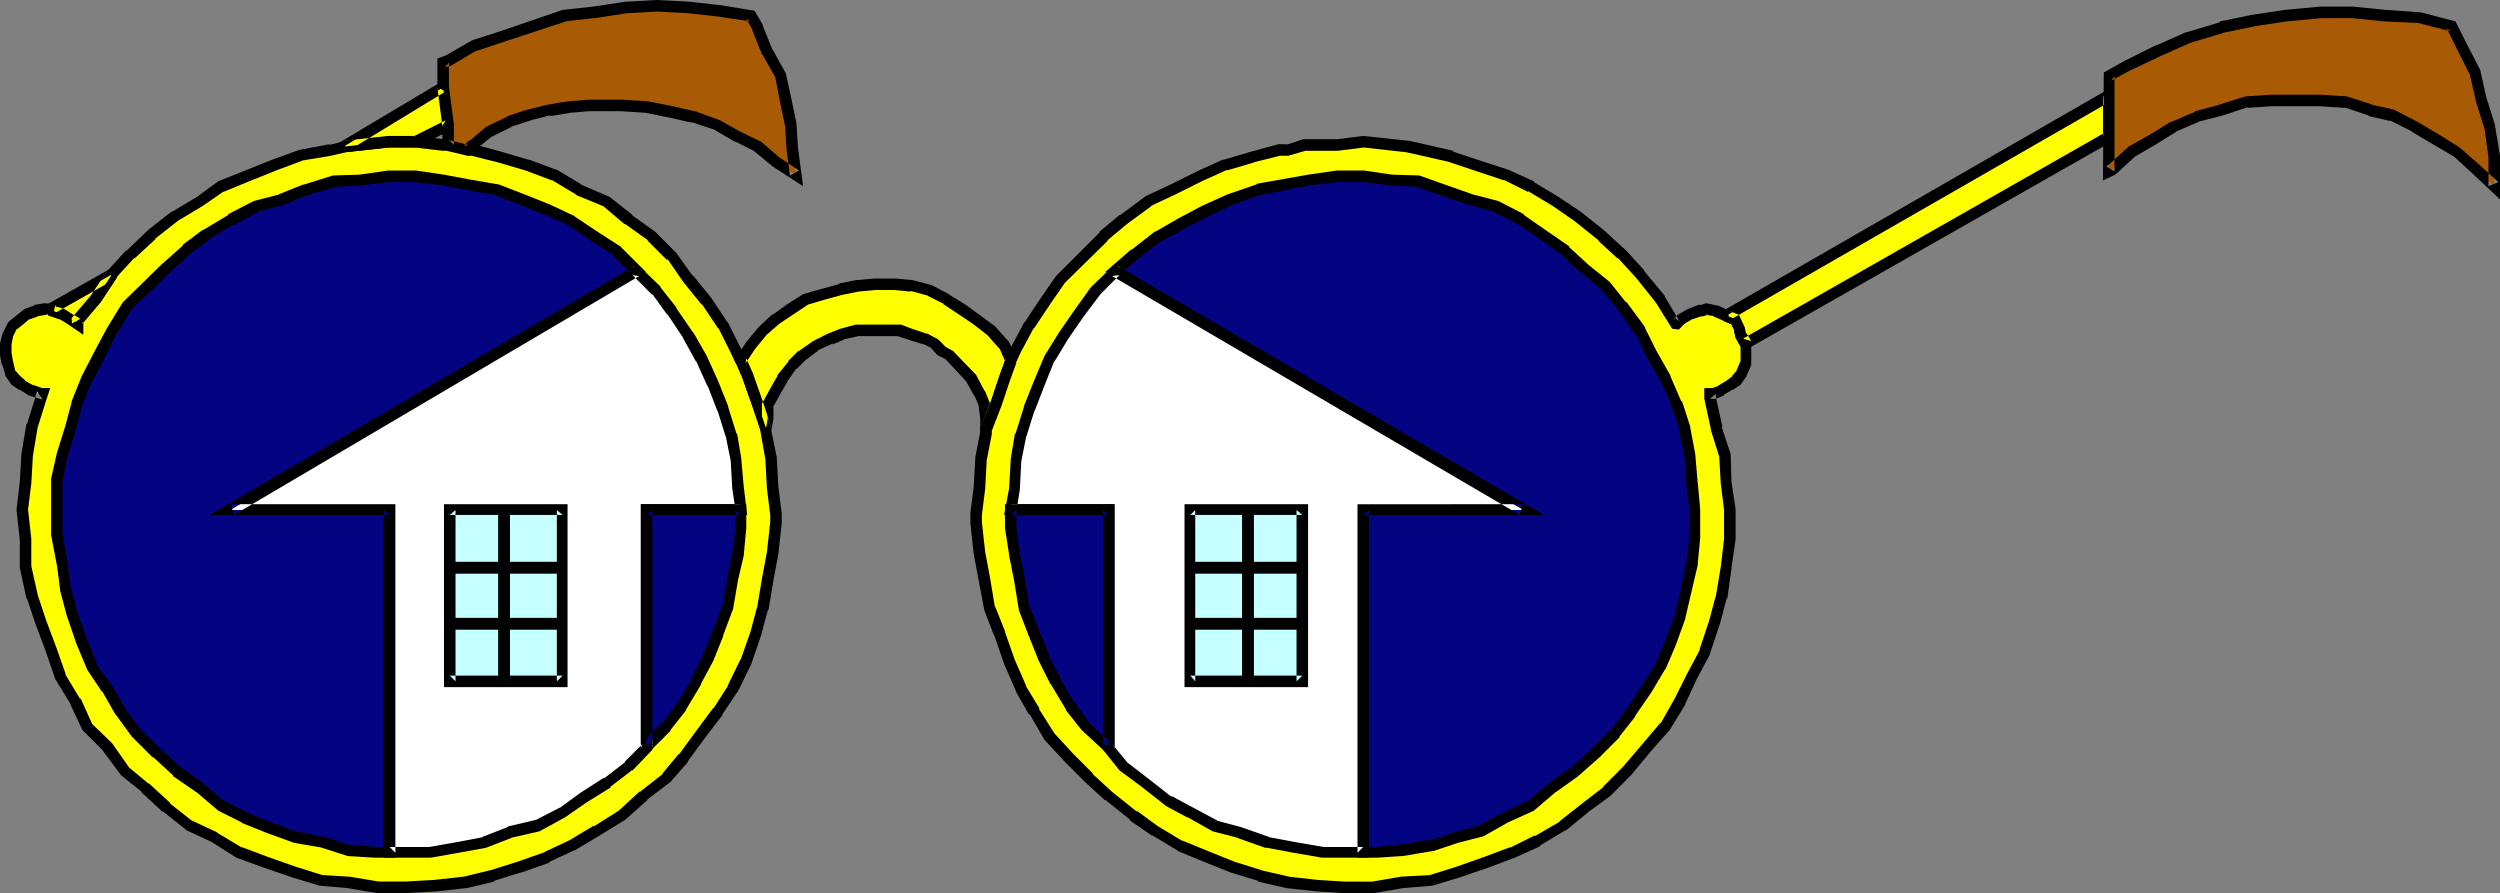 <?xml version="1.0" encoding="UTF-8" standalone="no"?>
<svg
   version="1.0"
   width="129.766mm"
   height="46.358mm"
   id="svg44"
   sodipodi:docname="Visions of New House.wmf"
   xmlns:inkscape="http://www.inkscape.org/namespaces/inkscape"
   xmlns:sodipodi="http://sodipodi.sourceforge.net/DTD/sodipodi-0.dtd"
   xmlns="http://www.w3.org/2000/svg"
   xmlns:svg="http://www.w3.org/2000/svg">
  <rect width="100%" height="100%" fill="#808080" stroke="none"/>
  <sodipodi:namedview
     id="namedview44"
     pagecolor="#ffffff"
     bordercolor="#000000"
     borderopacity="0.25"
     inkscape:showpageshadow="2"
     inkscape:pageopacity="0.0"
     inkscape:pagecheckerboard="0"
     inkscape:deskcolor="#d1d1d1"
     inkscape:document-units="mm" />
  <defs
     id="defs1">
    <pattern
       id="WMFhbasepattern"
       patternUnits="userSpaceOnUse"
       width="6"
       height="6"
       x="0"
       y="0" />
  </defs>
  <path
     style="fill:#ffff00;fill-opacity:1;fill-rule:evenodd;stroke:none"
     d="m 64.802,29.417 -5.818,0.97 -5.171,1.94 -4.848,1.94 -5.494,2.263 -4.363,2.909 -4.848,3.071 -4.525,3.556 -4.202,3.879 -3.555,3.879 -3.232,4.849 -3.555,4.202 V 63.522 L 13.736,62.552 12.12,61.583 10.181,60.936 9.858,60.613 H 8.888 L 6.949,60.936 5.333,61.583 4.04,62.552 2.424,63.845 1.454,65.785 1.131,67.401 v 2.101 l 0.323,1.778 0.646,2.101 0.97,1.293 1.293,0.97 1.616,0.97 L 7.918,77.261 h 0.323 l -0.323,0.97 -1.616,5.172 -0.97,5.819 -0.323,5.496 -0.646,5.334 0.646,5.819 v 5.496 l 1.293,5.819 1.616,4.849 1.939,5.172 2.101,5.496 2.747,4.849 2.424,5.011 3.878,3.879 3.555,4.849 3.878,3.233 4.202,3.879 4.525,3.556 4.848,2.263 4.848,3.071 5.333,1.778 5.494,2.101 5.171,1.616 5.494,0.323 5.818,0.97 h 5.333 l 5.818,-0.323 5.818,-0.647 5.494,-1.293 5.171,-1.616 5.494,-2.101 4.848,-2.263 5.01,-2.909 4.848,-2.909 4.202,-3.879 4.525,-3.556 3.232,-3.879 3.555,-4.849 3.394,-4.202 2.909,-4.526 2.586,-5.334 1.939,-5.496 1.293,-4.849 0.97,-5.819 0.97,-5.172 0.646,-5.819 v -1.778 l -0.646,-5.172 -0.323,-5.819 -0.97,-5.496 v -0.323 l -1.616,-4.849 -2.101,-5.657 -1.293,-2.748 -0.97,-2.101 -2.424,-4.849 -3.232,-4.849 -3.717,-4.202 -3.232,-4.526 -3.878,-3.879 -4.525,-3.394 -4.202,-3.556 -5.494,-2.263 -5.01,-2.909 -5.171,-1.94 -5.494,-1.616 -5.171,-1.293 h -0.97 l -3.878,-0.97 h -0.97 l -5.494,-0.647 h -5.333 l -5.818,0.647 -2.909,0.323 z"
     id="path1" />
  <path
     style="fill:#000000;fill-opacity:1;fill-rule:evenodd;stroke:none"
     d="m 64.478,28.448 0.162,-0.162 -5.979,1.131 -5.333,1.94 v 0 l -4.848,1.94 -5.656,2.263 -4.202,3.071 v 0 l -4.848,2.909 h -0.162 l -4.525,3.556 -0.162,0.162 -4.04,3.879 h -0.162 l -3.555,3.879 -0.162,0.162 -3.232,4.849 v 0 l -3.717,4.364 v 1.131 l 1.778,-0.97 -1.454,-0.808 v 0 l -1.778,-1.131 -2.101,-0.647 0.646,0.323 -0.808,-0.647 L 8.726,59.481 6.787,59.805 6.626,59.966 4.848,60.613 3.394,61.744 1.616,63.199 0.485,65.462 0,67.401 v 2.263 l 0.323,1.778 0.162,0.162 0.646,2.263 1.131,1.616 1.454,0.97 h 0.162 l 1.778,1.131 2.101,0.647 H 8.242 L 7.272,76.776 6.949,77.746 v 0.162 L 5.333,83.08 5.171,83.241 4.202,89.06 v 0 l -0.323,5.657 v -0.162 l -0.646,5.496 0.646,5.819 v 0 5.496 l 1.293,5.98 0.162,0.162 1.616,4.849 1.939,5.172 1.939,5.657 3.07,5.011 -0.162,-0.162 2.424,5.172 4.04,4.041 -0.162,-0.162 3.717,5.011 4.04,3.233 h -0.162 l 4.202,3.879 h 0.162 l 4.686,3.718 4.848,2.263 v 0 l 4.848,3.071 5.333,1.94 5.656,1.94 v 0 l 5.333,1.616 5.656,0.485 h -0.162 l 5.818,0.97 h 5.494 l 5.818,-0.323 h 0.162 l 5.818,-0.647 h 0.162 l 5.494,-1.293 v -0.162 l 5.171,-1.616 h 0.162 l 5.494,-1.94 v -0.162 l 4.848,-2.263 h 0.162 l 4.848,-2.909 v 0 l 5.01,-3.071 4.363,-3.879 h -0.162 l 4.686,-3.556 3.394,-3.879 v -0.162 l 3.555,-4.849 v 0 l 3.232,-4.202 v -0.162 l 2.909,-4.364 0.162,-0.162 2.586,-5.334 v 0 l 1.939,-5.657 v 0 l 1.293,-4.849 0.162,-0.162 0.97,-5.819 0.97,-5.172 v 0 l 0.646,-5.98 v -1.94 l -0.646,-5.172 v 0.162 l -0.323,-5.819 V 89.707 l -1.131,-5.496 v 0.162 -0.485 l -1.616,-5.172 -1.939,-5.496 v 0 l -1.293,-2.909 v -0.162 l -1.131,-1.94 -2.424,-4.849 -0.162,-0.162 -3.232,-4.849 v 0 l -3.555,-4.364 v 0.162 l -3.232,-4.526 -0.162,-0.162 -3.878,-3.879 -0.162,-0.162 -4.525,-3.233 h 0.162 l -4.525,-3.556 -5.656,-2.425 h 0.162 l -4.848,-2.909 h -0.162 l -5.171,-1.94 h -0.162 l -5.494,-1.616 v 0 l -5.333,-1.455 h -1.131 l 0.162,0.162 -3.878,-1.131 h -1.131 0.162 l -5.494,-0.647 h -5.494 l -5.979,0.647 -2.747,0.323 -0.162,0.162 -2.747,0.647 0.485,2.101 2.747,-0.647 h -0.162 l 2.909,-0.323 5.818,-0.647 h -0.162 5.333 -0.162 l 5.494,0.647 h 0.162 0.97 -0.323 l 4.04,0.97 h 1.131 -0.323 l 5.171,1.293 v 0 l 5.494,1.616 v 0 l 5.171,1.94 -0.162,-0.162 4.848,2.909 0.162,0.162 5.494,2.263 -0.323,-0.162 4.202,3.556 h 0.162 l 4.525,3.233 h -0.162 l 3.878,3.879 v -0.323 l 3.232,4.687 v 0 l 3.555,4.364 v -0.162 l 3.232,4.849 v -0.162 l 2.424,4.849 0.97,2.101 v -0.162 l 1.293,2.909 v 0 l 1.939,5.496 1.616,4.849 v -0.323 0.485 l 0.97,5.496 v -0.162 l 0.323,5.98 v 0 l 0.646,5.172 v -0.162 1.778 -0.162 l -0.646,5.819 v 0 l -0.97,5.172 -0.97,5.819 v -0.162 l -1.293,4.849 v 0 l -1.939,5.496 v -0.162 l -2.586,5.334 0.162,-0.162 -2.909,4.526 v -0.162 l -3.232,4.364 v 0 l -3.555,4.849 v -0.162 l -3.232,3.879 h 0.162 l -4.525,3.556 h -0.162 l -4.202,3.879 0.162,-0.162 -4.848,3.071 v -0.162 l -4.848,2.909 v 0 l -4.848,2.263 h 0.162 l -5.494,1.94 v 0 l -5.171,1.616 v 0 l -5.333,1.293 v 0 l -5.818,0.647 v 0 l -5.818,0.323 h 0.162 -5.333 0.162 l -5.818,-0.97 h -0.162 l -5.494,-0.323 h 0.323 l -5.171,-1.616 v 0 l -5.494,-1.94 -5.171,-1.94 0.162,0.162 -4.848,-2.909 -0.162,-0.162 -4.848,-2.263 0.162,0.162 -4.525,-3.556 h 0.162 l -4.202,-3.879 h -0.162 l -3.878,-3.233 0.162,0.162 -3.394,-4.849 -0.162,-0.162 -4.04,-3.879 0.323,0.323 -2.262,-5.011 h -0.162 l -2.909,-4.849 0.162,0.162 -1.939,-5.496 -1.939,-5.172 -1.616,-4.849 v 0 L 6.141,111.042 v 0.323 -5.496 -0.162 L 5.494,99.89 v 0.162 L 6.141,94.879 v 0 l 0.323,-5.657 v 0.162 l 0.97,-5.819 v 0.162 l 1.616,-5.172 v 0 l 0.808,-2.425 H 7.918 8.242 l -1.778,-0.647 0.162,0.162 -1.778,-0.97 h 0.162 l -1.131,-0.97 0.162,0.162 -1.131,-1.293 0.162,0.485 -0.485,-2.101 v 0.162 L 2.262,69.179 v 0.323 -2.101 0.162 L 2.586,65.947 2.424,66.27 3.394,64.33 3.07,64.815 4.686,63.522 5.979,62.391 5.656,62.714 7.434,62.067 H 7.272 l 1.778,-0.323 H 8.888 9.858 l -0.808,-0.323 0.485,0.485 2.424,0.808 -0.323,-0.162 1.616,0.97 v 0 l 3.07,2.101 v -2.748 l -0.323,0.808 3.555,-4.202 0.162,-0.162 3.232,-4.849 h -0.162 l 3.555,-3.879 v 0.162 l 4.202,-3.879 h -0.162 l 4.525,-3.556 v 0 l 4.848,-2.909 v 0 l 4.202,-2.909 -0.162,0.162 5.494,-2.263 4.848,-1.94 v 0 l 5.171,-1.94 h -0.162 l 5.818,-0.97 v 0 z"
     id="path2" />
  <path
     style="fill:#040483;fill-opacity:1;fill-rule:evenodd;stroke:none"
     d="M 76.437,100.051 H 45.248 l 79.669,-46.874 -3.878,-3.879 -4.525,-2.909 -4.363,-3.071 -4.848,-2.263 -4.848,-1.94 -4.848,-1.94 -5.494,-0.808 -5.171,-1.131 -5.494,-0.647 h -5.333 l -5.494,0.647 -5.171,0.323 -5.494,1.616 -4.848,1.94 -4.848,1.293 -5.01,2.586 -4.848,3.071 -3.878,2.909 -4.202,3.879 -7.434,7.112 -2.909,4.849 -2.262,4.687 -2.586,4.849 -1.939,4.849 -1.454,4.849 -1.616,5.172 -0.97,4.849 v 10.668 l 0.97,5.819 0.808,5.011 1.293,4.849 1.778,5.496 2.101,4.849 2.909,4.364 2.586,4.526 3.232,4.202 3.878,3.879 3.878,3.556 4.525,3.233 4.363,3.556 4.363,2.263 5.01,1.94 5.171,1.94 5.494,0.97 4.848,1.616 5.171,0.485 h 2.909 z"
     id="path3" />
  <path
     style="fill:#000000;fill-opacity:1;fill-rule:evenodd;stroke:none"
     d="M 77.568,98.92 H 45.248 l 0.646,2.101 80.8,-47.682 -5.01,-5.011 -4.525,-2.909 -4.363,-2.909 -0.162,-0.162 -4.848,-2.263 v 0 l -4.848,-1.94 -5.01,-1.94 -5.656,-0.97 -5.171,-0.97 v 0 l -5.494,-0.808 h -5.494 l -5.656,0.808 h 0.162 l -5.333,0.162 -5.656,1.778 h -0.162 l -4.848,1.94 h 0.162 l -5.01,1.293 -5.01,2.586 v 0.162 l -4.848,2.909 h -0.162 l -3.878,2.909 V 48.167 l -4.363,3.879 -7.434,7.274 -3.07,5.011 v 0 l -2.424,4.526 -2.586,5.011 v 0 l -1.939,4.849 v 0.162 l -1.293,4.849 -1.616,5.172 v 0 l -1.131,5.011 V 104.9 l 1.131,5.98 v -0.162 l 0.646,5.011 v 0.162 l 1.293,4.849 v 0 l 1.939,5.657 v 0 l 2.101,5.011 2.909,4.364 v -0.162 l 2.586,4.526 0.162,0.162 3.07,4.202 0.162,0.162 3.878,3.879 h 0.162 l 3.878,3.556 v 0.162 l 4.686,3.233 -0.162,-0.162 4.363,3.718 4.525,2.263 0.162,0.162 4.848,1.94 v 0 l 5.333,1.94 5.656,0.97 h -0.162 l 5.01,1.616 5.333,0.323 h 4.04 V 98.92 l -2.262,1.131 v 67.24 l 1.131,-1.131 h -2.909 0.162 l -5.333,-0.485 0.323,0.162 -4.686,-1.616 h -0.323 l -5.494,-1.131 0.162,0.162 -5.171,-1.94 v 0 l -4.848,-1.94 h 0.162 l -4.525,-2.263 0.162,0.162 -4.202,-3.556 -0.162,-0.162 -4.525,-3.233 0.162,0.162 -3.878,-3.556 v 0 l -3.878,-3.879 v 0.162 l -3.232,-4.364 0.162,0.162 -2.586,-4.526 v 0 l -3.07,-4.202 0.162,0.162 -1.939,-4.849 v 0 l -1.939,-5.496 v 0 l -1.293,-4.849 v 0.162 l -0.646,-4.849 v -0.162 l -0.97,-5.819 v 0.162 -10.668 0.162 l 0.97,-4.849 v 0.162 l 1.616,-5.172 1.293,-4.849 v 0 l 1.939,-4.849 v 0.162 l 2.586,-4.849 2.262,-4.687 v 0.162 l 2.909,-4.849 -0.162,0.162 7.434,-7.112 4.202,-3.879 v 0 l 3.878,-2.909 h -0.162 l 4.848,-2.909 v 0.162 l 4.848,-2.586 h -0.323 l 5.01,-1.293 v 0 l 4.848,-1.94 v 0 l 5.494,-1.616 h -0.323 l 5.333,-0.323 v 0 l 5.494,-0.647 h -0.162 5.333 -0.162 l 5.494,0.647 v 0 l 5.171,0.97 5.494,0.97 h -0.323 l 5.01,1.94 4.848,1.94 -0.162,-0.162 4.848,2.263 v 0 l 4.202,2.909 4.525,2.909 h -0.162 l 3.878,3.879 0.323,-1.778 -83.224,48.813 h 35.229 l -1.131,-0.97 z"
     id="path4" />
  <path
     style="fill:#ffffff;fill-opacity:1;fill-rule:evenodd;stroke:none"
     d="m 145.278,100.051 h -18.422 v 46.712 l -3.555,3.556 -4.202,3.233 -4.525,2.909 -4.202,2.909 -5.01,2.586 -5.494,1.293 -4.848,1.94 -5.171,1.131 -5.494,0.97 h -7.918 v -67.24 H 45.248 l 79.669,-46.874 3.878,3.879 2.909,3.879 3.232,4.849 2.586,4.526 2.424,5.011 1.939,4.849 1.616,5.172 0.808,4.849 0.485,5.496 z"
     id="path5" />
  <path
     style="fill:#000000;fill-opacity:1;fill-rule:evenodd;stroke:none"
     d="m 144.309,100.213 0.97,-1.293 h -19.554 v 47.844 l 0.323,-0.808 -3.555,3.556 h 0.162 l -4.202,3.233 v -0.162 l -4.525,2.909 -4.202,3.071 0.162,-0.162 -5.01,2.586 0.323,-0.162 -5.494,1.293 -0.162,0.162 -5.01,1.94 h 0.323 l -5.171,0.97 -5.494,0.97 h 0.162 -7.918 l 1.131,1.131 V 98.92 H 45.248 l 0.646,2.101 79.507,-46.874 -1.293,-0.162 3.878,3.879 v -0.162 l 2.909,4.041 v -0.162 l 3.232,4.849 -0.162,-0.162 2.586,4.687 v -0.162 l 2.262,5.011 v -0.162 l 1.939,5.011 v -0.162 l 1.616,5.172 v -0.162 l 0.97,4.849 v -0.162 l 0.323,5.657 v 0 l 0.646,4.364 2.262,0.808 -0.646,-5.496 v 0.162 l -0.485,-5.496 v -0.162 l -0.808,-4.849 -0.162,-0.162 -1.616,-5.172 v -0.162 l -1.939,-4.849 v 0 l -2.262,-5.011 v 0 l -2.586,-4.526 -0.162,-0.162 -3.232,-4.687 v -0.162 l -3.07,-3.879 v -0.162 l -4.525,-4.364 -83.87,49.137 h 35.229 l -1.131,-0.97 v 68.21 h 9.211 l 5.494,-0.97 5.333,-0.97 5.01,-1.94 h -0.162 l 5.656,-1.293 5.01,-2.748 v 0 l 4.202,-2.909 4.686,-2.909 v -0.162 l 4.202,-3.233 h 0.162 l 3.878,-4.041 v -47.035 l -1.131,0.97 h 19.715 z"
     id="path6" />
  <path
     style="fill:#040483;fill-opacity:1;fill-rule:evenodd;stroke:none"
     d="m 145.278,100.051 v 3.556 l -0.485,5.172 -0.97,4.849 -1.131,5.496 -1.778,5.172 -2.101,4.849 -2.262,4.526 -2.909,4.849 -2.909,4.041 -3.878,3.879 v 0.323 -46.712 z"
     id="path7" />
  <path
     style="fill:#000000;fill-opacity:1;fill-rule:evenodd;stroke:none"
     d="m 145.278,101.021 -0.97,-0.97 v 3.556 -0.162 l -0.646,5.172 v -0.162 l -0.97,4.849 v 0.162 l -0.97,5.496 v -0.162 l -1.939,5.172 v -0.162 l -1.939,4.849 v 0 l -2.262,4.526 h 0.162 l -2.909,4.849 v -0.162 l -2.909,4.041 v -0.162 l -4.202,4.202 v 0.808 h 2.262 v -46.712 l -1.131,0.97 h 18.422 l 1.131,-2.101 h -20.685 v 47.844 h 2.262 v -0.323 l -0.323,0.808 3.878,-3.879 v -0.162 l 3.07,-3.879 v -0.162 l 2.909,-4.849 v -0.162 l 2.424,-4.526 v 0 l 1.939,-4.849 v -0.162 l 1.939,-5.172 0.97,-5.657 v 0 l 1.131,-4.849 v -0.162 l 0.485,-5.172 v 0 -4.687 z"
     id="path8" />
  <path
     style="fill:#c5ffff;fill-opacity:1;fill-rule:evenodd;stroke:none"
     d="M 98.899,133.671 H 88.234 v -33.62 h 22.139 v 33.62 z"
     id="path9" />
  <path
     style="fill:#000000;fill-opacity:1;fill-rule:evenodd;stroke:none"
     d="m 88.234,132.54 1.131,1.131 v -33.62 l -1.131,0.97 h 22.139 l -1.131,-0.97 v 33.62 l 1.131,-1.131 H 88.234 l -1.131,2.263 H 111.342 V 98.92 H 87.102 v 35.883 z"
     id="path10" />
  <path
     style="fill:#000000;fill-opacity:1;fill-rule:evenodd;stroke:none"
     d="m 97.768,100.051 v 33.62 h 2.262 v -33.62 z"
     id="path11" />
  <path
     style="fill:#000000;fill-opacity:1;fill-rule:evenodd;stroke:none"
     d="m 97.768,100.051 v 33.62 h 2.262 v -33.62 z"
     id="path12" />
  <path
     style="fill:#000000;fill-opacity:1;fill-rule:evenodd;stroke:none"
     d="m 88.234,112.497 h 22.139 v -2.263 H 88.234 Z"
     id="path13" />
  <path
     style="fill:#000000;fill-opacity:1;fill-rule:evenodd;stroke:none"
     d="m 88.234,112.497 h 22.139 v -2.263 H 88.234 Z"
     id="path14" />
  <path
     style="fill:#000000;fill-opacity:1;fill-rule:evenodd;stroke:none"
     d="m 88.234,123.488 h 22.139 v -2.263 H 88.234 Z"
     id="path15" />
  <path
     style="fill:#000000;fill-opacity:1;fill-rule:evenodd;stroke:none"
     d="m 88.234,123.488 h 22.139 v -2.263 H 88.234 Z"
     id="path16" />
  <path
     style="fill:#a95a04;fill-opacity:1;fill-rule:evenodd;stroke:none"
     d="m 87.91,24.568 v 3.879 l 3.878,0.97 0.97,-0.97 3.232,-2.586 3.878,-1.94 4.04,-1.293 3.878,-0.97 3.878,-0.647 3.878,-0.323 h 6.464 l 4.848,0.323 4.848,0.97 4.363,0.97 4.848,1.616 3.878,2.263 3.878,1.94 3.555,2.909 3.878,2.586 -0.646,-4.849 -0.323,-4.849 -0.97,-4.849 -0.97,-4.849 -2.586,-4.687 -1.939,-4.849 -1.293,-2.263 -6.464,-0.97 -5.979,-0.647 -6.141,-0.323 -5.818,0.323 -6.464,0.97 -5.818,0.647 -5.979,1.94 -5.818,2.101 -5.818,1.778 -5.171,3.071 -0.97,0.323 v 4.849 z"
     id="path17" />
  <path
     style="fill:#000000;fill-opacity:1;fill-rule:evenodd;stroke:none"
     d="m 86.779,24.73 v -0.162 4.687 l 5.333,1.293 1.454,-1.293 h -0.162 l 3.232,-2.586 -0.162,0.162 3.878,-1.94 h -0.162 l 4.04,-1.293 h -0.162 l 3.878,-0.97 v 0.162 l 3.878,-0.647 h -0.162 l 3.878,-0.323 v 0 h 6.464 -0.162 l 5.01,0.323 h -0.162 l 4.848,0.97 4.202,0.97 -0.162,-0.162 4.848,1.616 h -0.162 l 3.878,2.263 h 0.162 l 3.878,1.94 -0.323,-0.162 3.717,3.071 v 0 l 5.979,3.879 -0.97,-7.274 v 0.162 l -0.323,-5.011 v -0.162 l -0.97,-4.687 -1.131,-5.172 -2.586,-4.687 v 0.162 l -1.939,-4.849 V 4.849 l -1.616,-2.748 -6.949,-1.131 h -0.162 l -5.818,-0.647 v 0 L 128.795,0 v 0 l -5.818,0.323 h -0.162 l -6.464,0.97 v 0 l -5.979,0.647 -11.797,4.041 -5.979,1.94 -5.333,3.071 0.323,-0.162 -1.778,0.647 v 5.657 l 0.97,7.597 2.262,-0.323 -0.97,-7.435 v 0.162 -4.849 L 87.264,13.254 88.395,12.931 93.566,9.86 93.405,10.021 99.222,8.082 111.019,4.202 h -0.323 l 5.818,-0.647 h 0.162 l 6.464,-0.97 v 0 l 5.656,-0.323 v 0 l 6.141,0.323 v 0 l 5.818,0.647 v 0 l 6.464,0.97 -0.808,-0.485 1.293,2.263 -0.162,-0.162 1.939,4.849 0.162,0.162 2.586,4.526 -0.162,-0.323 0.97,5.011 0.97,4.687 v -0.162 l 0.323,5.011 v 0 l 0.646,4.849 1.778,-0.97 -3.878,-2.586 v 0 l -3.555,-3.071 -4.04,-1.94 v 0 l -4.04,-2.263 -4.848,-1.778 h -0.162 l -4.202,-0.97 -4.848,-0.97 h -0.162 l -5.01,-0.323 v 0 h -6.464 -0.162 l -3.878,0.323 h -0.162 l -3.878,0.647 v 0 l -3.878,0.97 h -0.162 l -3.878,1.293 -0.162,0.162 -4.04,1.94 -3.232,2.748 h -0.162 l -0.97,0.97 0.97,-0.162 -3.878,-0.97 0.97,0.97 v -3.879 -0.162 z"
     id="path18" />
  <path
     style="fill:#ffff00;fill-opacity:1;fill-rule:evenodd;stroke:none"
     d="m 67.387,28.771 2.909,-0.323 5.818,-0.647 h 5.333 l 6.464,-3.233 -0.97,-7.435 z"
     id="path19" />
  <path
     style="fill:#000000;fill-opacity:1;fill-rule:evenodd;stroke:none"
     d="m 62.539,30.387 7.918,-0.808 5.818,-0.647 h -0.162 5.494 l 7.434,-3.718 -1.293,-9.86 -25.21,15.032 5.494,-0.647 19.392,-11.799 -1.616,-0.808 0.97,7.597 0.646,-1.131 -6.464,3.233 0.485,-0.162 h -5.333 v 0 l -5.979,0.647 -2.747,0.323 0.646,2.101 z"
     id="path20" />
  <path
     style="fill:#ffff00;fill-opacity:1;fill-rule:evenodd;stroke:none"
     d="M 13.736,62.552 12.12,61.583 10.181,60.936 9.858,60.613 21.978,53.824 18.746,58.673 15.19,62.876 V 63.522 Z"
     id="path21" />
  <path
     style="fill:#000000;fill-opacity:1;fill-rule:evenodd;stroke:none"
     d="m 14.382,61.744 v 0 l -1.778,-1.131 -2.101,-0.647 0.646,0.323 -0.323,-0.485 -0.323,1.778 11.958,-6.789 -1.454,-1.616 -3.232,4.849 v 0 l -3.717,4.364 v 1.131 l 1.778,-0.97 -1.454,-0.808 -1.131,1.778 3.07,2.101 v -2.748 l -0.323,0.808 3.555,-4.202 0.162,-0.162 5.656,-8.728 -17.13,9.698 1.293,1.616 2.424,0.808 -0.323,-0.162 1.616,0.97 v 0 z"
     id="path22" />
  <path
     style="fill:#ffff00;fill-opacity:1;fill-rule:evenodd;stroke:none"
     d="m 145.278,70.796 2.101,-3.071 2.262,-2.909 2.586,-2.263 2.909,-1.94 2.909,-1.94 3.232,-0.97 3.555,-0.97 3.232,-0.647 3.717,-0.323 h 3.878 l 3.232,0.323 3.555,0.97 3.232,1.616 2.909,1.94 2.909,1.94 2.909,2.263 2.586,2.909 1.293,3.071 -1.293,3.556 -1.616,4.849 -1.939,4.849 v -1.94 l -0.323,-2.586 -0.97,-2.263 -1.616,-2.909 -4.202,-4.687 -1.616,-0.97 -1.293,-1.293 -1.939,-0.97 -2.909,-0.97 -1.939,-0.647 h -8.565 l -2.909,0.647 -2.262,0.97 -2.909,1.293 -2.586,1.94 -1.939,1.94 -1.939,2.748 -1.293,2.263 -1.616,2.909 v 2.586 l -0.323,1.94 -1.616,-4.849 -2.101,-5.657 z"
     id="path23" />
  <path
     style="fill:#000000;fill-opacity:1;fill-rule:evenodd;stroke:none"
     d="m 146.409,70.311 -0.162,0.97 1.939,-2.909 v 0 l 2.262,-2.748 -0.162,0.162 2.586,-2.263 v 0 l 2.909,-1.94 2.909,-1.94 -0.323,0.162 3.232,-0.97 3.555,-0.97 v 0 l 3.232,-0.647 h -0.162 l 3.555,-0.323 v 0 h 3.878 -0.162 l 3.232,0.323 -0.162,-0.162 3.555,0.97 h -0.162 l 3.232,1.616 h -0.162 l 2.909,1.94 2.909,1.94 v 0 l 2.909,2.263 -0.162,-0.162 2.586,2.909 -0.162,-0.323 1.293,2.909 v -0.808 l -1.293,3.556 -1.616,4.849 v 0 l -1.939,4.849 2.101,0.485 v -2.101 l -0.323,-2.748 -0.97,-2.425 -0.162,-0.162 -1.616,-3.071 -4.525,-4.687 -1.778,-0.97 0.323,0.162 -1.454,-1.455 -2.101,-1.131 h -0.162 l -2.909,-0.97 -2.101,-0.808 h -8.888 l -3.07,0.808 -2.424,0.97 v 0 l -2.909,1.455 -2.747,1.94 h -0.162 l -1.939,1.94 v 0.162 l -2.101,2.586 v 0.162 l -1.293,2.263 -1.778,3.233 v 2.909 -0.162 l -0.323,1.94 2.101,-0.162 -1.616,-5.011 -1.939,-5.496 v 0 l -1.293,-2.909 -2.262,0.323 1.454,3.394 v 0 l 1.939,5.496 3.07,8.89 1.131,-6.304 v -2.586 l -0.162,0.485 1.616,-2.909 1.293,-2.263 -0.162,0.162 1.939,-2.748 v 0.162 l 1.939,-1.94 -0.162,0.162 2.586,-1.94 h -0.162 l 2.909,-1.293 v 0.162 l 2.262,-0.97 h -0.162 l 2.909,-0.647 h -0.323 8.565 -0.485 l 1.939,0.647 3.07,0.97 -0.162,-0.162 1.939,0.97 -0.323,-0.162 1.293,1.455 1.939,0.97 -0.323,-0.162 4.202,4.526 -0.162,-0.162 1.616,2.909 v -0.162 l 0.97,2.263 -0.162,-0.323 0.323,2.586 v 0 7.597 l 4.202,-10.183 v 0 l 1.616,-4.849 1.454,-4.041 -1.616,-3.556 -2.747,-3.071 -3.07,-2.263 v 0 l -2.909,-2.101 -2.909,-1.778 -0.162,-0.162 -3.394,-1.778 -3.717,-0.97 -3.394,-0.323 v 0 h -3.878 -0.162 l -3.717,0.323 v 0 l -3.232,0.647 -0.162,0.162 -3.555,0.97 -3.394,0.97 -3.07,1.94 -2.909,2.101 h -0.162 l -2.586,2.425 -2.424,2.909 v 0 l -2.262,3.556 z"
     id="path24" />
  <path
     style="fill:#ffff00;fill-opacity:1;fill-rule:evenodd;stroke:none"
     d="m 199.253,68.694 2.586,-4.849 3.394,-4.849 2.909,-4.202 8.403,-8.405 3.878,-3.394 4.848,-3.556 4.848,-2.263 5.171,-2.586 5.01,-2.263 5.494,-1.616 5.171,-1.293 h 1.616 l 3.232,-0.97 h 6.464 l 5.171,-0.647 5.979,0.647 2.909,0.323 2.909,0.647 5.494,1.293 4.848,1.616 5.818,1.94 4.848,2.263 5.01,2.909 4.202,3.071 4.848,3.879 3.878,3.556 3.555,3.879 4.04,4.849 2.747,4.849 h 0.323 l 0.97,-0.97 1.616,-0.97 2.101,-0.647 h 0.162 l 1.131,-0.323 1.939,0.323 1.939,0.97 1.616,0.647 0.97,1.94 0.323,1.293 0.97,1.616 v 3.879 l -0.97,2.101 -0.97,1.293 -1.293,0.97 -1.616,0.97 -1.293,0.647 h -0.97 v 0.97 l 1.293,5.819 1.616,5.172 0.323,5.496 0.646,5.334 v 5.819 l -0.646,5.496 -0.97,5.819 -1.293,4.849 -1.939,5.819 -2.586,4.849 -2.262,4.849 -2.909,5.011 -3.717,4.202 -3.878,4.526 -3.878,3.879 -4.202,3.233 -4.525,3.556 -4.848,3.071 -5.01,2.263 -5.171,1.778 -5.494,2.101 -5.171,1.616 -5.818,0.323 -5.494,0.97 h -5.979 l -5.171,-0.323 -5.818,-0.647 -5.494,-1.293 -5.171,-1.616 -4.848,-2.101 -5.656,-2.263 -4.848,-2.909 -4.202,-2.909 -4.848,-3.879 -3.878,-3.556 -3.878,-3.879 -3.878,-4.202 -3.07,-4.849 -2.586,-4.526 -2.262,-5.334 -1.939,-5.496 -1.939,-4.849 -0.97,-5.819 -0.97,-5.172 -0.646,-5.819 v -1.778 l 0.646,-5.172 0.323,-5.819 0.97,-4.849 v -0.97 l 1.939,-4.849 1.616,-4.849 1.293,-3.556 z"
     id="path25" />
  <path
     style="fill:#000000;fill-opacity:1;fill-rule:evenodd;stroke:none"
     d="m 200.222,69.179 2.586,-4.849 v 0.162 l 3.232,-4.849 2.909,-4.202 -0.162,0.162 8.565,-8.405 h -0.162 l 3.878,-3.233 v 0 l 4.848,-3.556 h -0.162 l 4.848,-2.263 5.171,-2.586 5.01,-2.263 -0.162,0.162 5.494,-1.616 h -0.162 l 5.171,-1.293 h -0.162 1.778 l 3.394,-0.97 h -0.323 6.626 l 5.171,-0.647 h -0.162 l 5.818,0.647 2.909,0.323 h -0.162 l 2.909,0.647 5.656,1.293 h -0.162 l 4.848,1.616 5.818,1.94 -0.162,-0.162 4.848,2.425 v -0.162 l 4.848,2.909 v 0 l 4.202,2.909 v 0 l 4.848,3.879 h -0.162 l 3.878,3.556 v -0.162 l 3.555,3.879 v 0 l 3.878,4.849 v 0 l 3.232,5.172 1.293,0.162 1.293,-1.293 -0.162,0.162 1.616,-0.97 -0.323,0.162 1.939,-0.647 h -0.162 0.485 l 1.131,-0.323 h -0.646 l 2.101,0.323 -0.323,-0.162 1.939,0.97 v 0.162 l 1.616,0.647 -0.485,-0.647 0.97,1.94 -0.162,-0.162 0.323,1.455 0.97,1.778 v -0.647 3.879 -0.485 l -0.808,1.94 0.162,-0.162 -1.131,1.293 0.323,-0.162 -1.293,0.97 v 0 l -1.616,0.97 h 0.162 l -1.293,0.485 h 0.485 -2.101 v 2.101 l 1.293,5.98 v 0.162 l 1.616,5.172 v -0.323 l 0.323,5.657 v 0 l 0.646,5.172 v 0 5.819 -0.162 l -0.646,5.496 v 0 l -0.97,5.819 v -0.162 l -1.293,4.849 v 0 l -1.939,5.819 0.162,-0.162 -2.586,4.849 -2.424,4.849 v 0 l -2.747,4.849 v -0.162 l -3.555,4.202 -3.878,4.526 v 0 l -3.878,3.879 h 0.162 l -4.202,3.233 -4.525,3.556 h 0.162 l -5.01,2.909 v -0.162 l -4.848,2.425 0.162,-0.162 -5.171,1.94 -5.494,1.94 v 0 l -5.171,1.616 h 0.323 l -5.979,0.323 v 0 l -5.656,0.97 h 0.323 -5.979 0.162 l -5.171,-0.323 v 0 l -5.818,-0.647 h 0.162 l -5.656,-1.293 h 0.162 l -5.171,-1.616 v 0 l -4.848,-1.94 -5.494,-2.263 0.162,0.162 -4.848,-2.909 v 0 l -4.202,-3.071 v 0.162 l -4.848,-3.879 v 0 l -3.878,-3.556 h 0.162 l -3.878,-3.879 v 0 l -3.878,-4.202 0.162,0.162 -3.07,-4.849 h 0.162 l -2.747,-4.526 0.162,0.162 -2.262,-5.172 v 0 l -1.939,-5.496 v -0.162 l -1.939,-4.849 v 0.323 l -0.97,-5.819 -0.97,-5.172 v 0 l -0.646,-5.819 v 0.162 -1.778 0.162 l 0.646,-5.172 v 0 l 0.323,-5.98 v 0.323 l 0.97,-5.011 v -1.131 0.485 l 1.939,-5.011 v 0 l 1.616,-4.849 1.293,-3.556 -0.162,0.162 0.97,-2.101 -1.939,-0.97 -0.97,1.94 v 0.162 l -1.293,3.556 -1.616,4.849 v 0 l -2.101,5.172 v 1.131 -0.323 l -0.97,5.011 v 0.162 l -0.323,5.819 V 95.526 l -0.646,5.172 v 0.162 1.778 0 l 0.646,5.98 v 0 l 0.97,5.172 1.131,5.98 1.939,5.011 v -0.162 l 1.939,5.657 v 0 l 2.262,5.172 v 0.162 l 2.586,4.526 h 0.162 l 2.909,5.011 4.04,4.364 v 0 l 3.878,3.879 v 0 l 3.878,3.556 h 0.162 l 4.848,3.879 v 0.162 l 4.202,2.909 h 0.162 l 4.848,2.909 0.162,0.162 5.494,2.263 4.848,1.94 v 0 l 5.333,1.616 v 0.162 l 5.656,1.293 v 0 l 5.979,0.647 v 0 l 5.171,0.323 v 0 h 5.979 l 5.656,-0.97 h -0.162 l 5.979,-0.485 5.333,-1.616 v 0 l 5.656,-1.94 5.171,-1.94 v 0 l 5.01,-2.263 v -0.162 l 4.848,-2.909 h 0.162 l 4.525,-3.718 4.202,-3.071 0.162,-0.162 3.878,-3.879 v 0 l 3.878,-4.687 3.717,-4.202 3.07,-5.011 v -0.162 l 2.262,-4.849 2.586,-4.849 v -0.162 l 1.939,-5.819 v 0 l 1.293,-4.849 0.162,-0.162 0.808,-5.819 v -0.162 l 0.808,-5.496 v 0 -5.819 -0.162 l -0.808,-5.334 v 0.162 l -0.162,-5.657 -1.778,-5.334 h 0.162 l -1.293,-5.819 V 78.231 77.261 l -1.131,0.97 h 1.131 l 1.616,-0.647 v -0.162 l 1.616,-0.97 h 0.162 l 1.454,-0.97 1.131,-1.616 0.97,-2.263 v -4.526 l -0.97,-1.778 v 0.323 l -0.323,-1.455 -1.131,-2.425 -2.101,-0.808 h 0.162 l -2.101,-0.97 -2.424,-0.485 -1.293,0.485 0.323,-0.162 h -0.485 l -2.101,0.808 -1.939,1.131 -0.97,0.97 0.646,-0.323 h -0.323 l 0.97,0.647 -2.909,-4.849 v -0.162 l -4.04,-4.849 v -0.162 l -3.555,-3.879 v 0 l -3.878,-3.556 -0.162,-0.162 -4.848,-3.879 v 0 l -4.363,-2.909 v 0 l -4.848,-2.909 v -0.162 l -5.01,-2.263 v 0 l -5.979,-1.94 -4.848,-1.616 v -0.162 l -5.656,-1.293 -2.909,-0.647 v 0 l -3.07,-0.323 -5.979,-0.647 -5.171,0.647 v 0 h -6.626 l -3.394,1.131 0.323,-0.162 h -1.778 l -5.333,1.455 v 0 l -5.494,1.616 h -0.162 l -5.01,2.263 -5.171,2.586 -4.848,2.263 -5.01,3.718 h -0.162 l -3.878,3.233 v 0.162 l -8.565,8.567 -2.909,4.202 -3.232,4.849 -0.162,0.162 -2.586,4.849 z"
     id="path26" />
  <path
     style="fill:#040483;fill-opacity:1;fill-rule:evenodd;stroke:none"
     d="m 267.448,167.291 h 2.747 l 4.848,-0.485 5.818,-0.97 4.848,-1.616 4.848,-1.293 4.848,-2.586 4.848,-2.263 4.202,-3.556 4.686,-3.233 3.878,-3.556 3.878,-3.879 2.909,-4.041 3.232,-4.687 2.747,-4.364 1.778,-4.526 2.101,-5.172 1.293,-5.496 0.97,-5.011 0.485,-5.172 v -5.334 l -0.485,-5.334 -0.485,-5.496 -0.97,-5.172 -1.616,-4.849 -2.101,-4.849 -2.747,-4.849 -2.262,-4.687 -3.555,-4.849 -3.232,-3.879 -3.878,-3.233 -3.878,-3.556 -4.525,-3.233 -4.202,-3.071 -5.01,-2.586 -4.848,-1.293 -5.494,-1.94 -4.848,-1.616 -5.171,-0.323 -5.656,-0.647 h -5.171 l -5.494,0.647 -5.171,1.131 -4.848,0.808 -5.494,1.94 -5.01,2.425 -4.848,2.586 -4.202,2.263 -4.525,3.556 -3.878,3.233 79.992,46.874 H 267.448 Z"
     id="path27" />
  <path
     style="fill:#000000;fill-opacity:1;fill-rule:evenodd;stroke:none"
     d="m 266.317,168.261 h 3.878 l 4.848,-0.323 h 0.162 l 5.818,-0.97 h 0.162 l 4.848,-1.616 v 0 l 5.01,-1.293 4.848,-2.748 5.01,-2.263 4.363,-3.718 -0.162,0.162 4.525,-3.233 0.162,-0.162 4.04,-3.556 v 0 l 3.878,-3.879 v -0.162 l 3.07,-3.879 v -0.162 l 3.232,-4.687 2.586,-4.364 0.162,-0.162 1.939,-4.526 v 0 l 1.939,-5.334 v -0.162 l 1.293,-5.496 1.131,-4.849 v -0.162 l 0.485,-5.172 v -5.657 l -0.485,-5.334 v 0.162 l -0.485,-5.657 v 0 l -0.97,-5.172 v -0.162 l -1.616,-5.011 h -0.162 l -2.101,-4.849 v -0.162 l -2.747,-4.849 v 0 l -2.262,-4.526 v -0.162 l -3.555,-4.849 h -0.162 l -3.232,-4.041 -4.04,-3.233 v 0 l -3.878,-3.556 v -0.162 l -4.686,-3.233 -4.202,-2.909 v -0.162 l -5.01,-2.586 -5.01,-1.293 v 0 l -5.494,-1.94 -5.01,-1.778 -5.333,-0.162 v 0 l -5.494,-0.808 h -5.333 l -5.656,0.808 v 0 l -10.019,1.778 -0.162,0.162 -5.656,1.94 v 0 l -5.01,2.263 -4.848,2.586 v 0 l -4.202,2.425 h -0.162 l -4.525,3.556 h -0.162 l -5.01,4.364 81.285,47.682 0.646,-2.101 H 266.317 v 69.341 l 2.262,-0.97 v -67.24 l -1.131,0.97 h 35.39 l -83.547,-48.813 0.162,1.778 3.878,-3.233 v 0 l 4.525,-3.556 -0.162,0.162 4.363,-2.263 h -0.162 l 5.01,-2.586 4.848,-2.263 h -0.162 l 5.494,-1.94 h -0.162 l 10.019,-1.94 v 0 l 5.494,-0.647 h -0.162 5.171 v 0 l 5.494,0.647 v 0 l 5.333,0.323 h -0.323 l 4.686,1.616 5.656,1.94 v 0 l 4.848,1.293 h -0.162 l 5.01,2.586 -0.162,-0.162 4.202,2.909 4.525,3.233 h -0.162 l 3.878,3.556 h 0.162 l 3.878,3.233 -0.323,-0.162 3.394,3.879 h -0.162 l 3.555,5.011 v -0.323 l 2.262,4.687 v 0 l 2.747,4.849 v -0.162 l 2.101,4.849 v 0 l 1.616,4.849 -0.162,-0.162 1.131,5.172 v -0.162 l 0.323,5.657 v 0 l 0.646,5.172 v 0 5.334 0 l -0.646,5.172 v -0.162 l -0.97,4.849 -1.293,5.496 v 0 l -1.939,5.172 v 0 l -1.939,4.526 0.162,-0.162 -2.747,4.202 -3.07,4.849 v -0.162 l -2.909,4.041 v -0.162 l -3.878,3.879 v 0 l -3.878,3.556 0.162,-0.162 -4.525,3.233 -0.162,0.162 -4.202,3.556 0.162,-0.162 -4.848,2.263 -4.848,2.586 h 0.162 l -4.848,1.293 v 0 l -4.848,1.616 0.162,-0.162 -5.818,0.97 v 0 l -4.848,0.485 h 0.162 -2.747 l 1.131,1.131 z"
     id="path28" />
  <path
     style="fill:#ffffff;fill-opacity:1;fill-rule:evenodd;stroke:none"
     d="m 217.513,146.764 2.909,3.556 4.202,3.233 4.525,3.556 4.363,2.263 4.848,2.586 4.848,1.293 5.494,1.94 5.171,1.131 5.494,0.97 h 8.08 v -67.24 h 31.35 l -79.992,-46.874 -3.878,3.879 -3.232,4.526 -2.909,4.202 -2.909,4.526 -1.939,5.011 -2.101,4.849 -1.616,5.172 -0.97,4.849 -0.323,5.819 -0.646,4.041 h 19.23 z"
     id="path29" />
  <path
     style="fill:#000000;fill-opacity:1;fill-rule:evenodd;stroke:none"
     d="m 216.382,147.087 3.232,4.041 4.363,3.233 4.525,3.556 0.162,0.162 4.202,2.263 h 0.162 l 4.848,2.748 5.01,1.293 h -0.162 l 5.494,1.94 h 0.323 l 5.171,0.97 5.656,0.97 h 9.211 v -68.21 l -1.131,0.97 h 35.39 l -84.194,-49.137 -4.525,4.364 -0.162,0.162 -3.232,4.526 -2.909,4.202 -2.909,4.687 -2.101,5.011 -1.939,4.849 v 0.162 l -1.616,5.172 -0.162,0.162 -0.808,4.849 v 0.162 l -0.323,5.819 v -0.162 l -0.97,5.172 h 20.523 l -1.131,-0.97 v 47.035 l 2.262,-0.323 V 98.92 h -20.362 l 1.131,1.293 0.646,-4.041 v 0 l 0.323,-5.98 v 0.162 l 0.97,-4.849 v 0.162 l 1.616,-5.172 v 0.162 l 1.939,-5.011 1.939,-4.849 v 0.162 l 2.747,-4.526 2.909,-4.202 3.394,-4.526 -0.162,0.162 3.878,-3.879 -1.454,0.162 79.992,46.874 0.646,-2.101 H 266.317 v 68.371 l 1.131,-1.131 h -8.08 0.323 l -5.656,-0.97 -5.171,-0.97 h 0.162 l -5.494,-1.94 v 0 l -4.848,-1.293 h 0.162 l -4.848,-2.586 v 0 l -4.202,-2.263 v 0.162 l -4.525,-3.556 -4.202,-3.233 0.162,0.162 -2.909,-3.556 0.323,0.647 z"
     id="path30" />
  <path
     style="fill:#040483;fill-opacity:1;fill-rule:evenodd;stroke:none"
     d="m 217.513,100.051 h -19.23 v 3.556 l 0.646,5.172 1.131,4.849 0.808,5.819 1.939,4.849 1.939,4.849 2.262,4.526 3.07,4.849 2.909,4.041 4.525,4.202 z"
     id="path31" />
  <path
     style="fill:#000000;fill-opacity:1;fill-rule:evenodd;stroke:none"
     d="m 218.645,98.92 h -21.493 v 4.687 l 0.808,5.172 v 0.162 l 0.97,4.849 v 0 l 0.97,5.98 1.939,5.011 1.939,4.849 v 0 l 2.262,4.526 0.162,0.162 2.909,4.849 v 0.162 l 3.07,3.879 6.464,5.98 V 98.92 l -2.262,1.131 v 46.712 l 1.778,-0.808 -4.525,-4.202 0.162,0.162 -2.909,-4.041 v 0.162 l -2.909,-4.849 h 0.162 l -2.424,-4.526 h 0.162 l -1.939,-4.849 -1.939,-4.849 v 0.323 l -0.97,-5.819 v -0.162 l -0.97,-4.849 v 0.162 l -0.646,-5.172 v 0.162 -3.556 l -1.131,0.97 h 19.23 l -1.131,-0.97 z"
     id="path32" />
  <path
     style="fill:#c5ffff;fill-opacity:1;fill-rule:evenodd;stroke:none"
     d="m 244.824,133.671 h 10.666 v -33.62 h -21.978 v 33.62 z"
     id="path33" />
  <path
     style="fill:#000000;fill-opacity:1;fill-rule:evenodd;stroke:none"
     d="M 256.621,134.803 V 98.92 h -24.24 v 35.883 h 24.24 l -1.131,-2.263 h -21.978 l 0.97,1.131 v -33.62 l -0.97,0.97 h 21.978 l -1.131,-0.97 v 33.62 l 1.131,-1.131 z"
     id="path34" />
  <path
     style="fill:#000000;fill-opacity:1;fill-rule:evenodd;stroke:none"
     d="m 243.693,100.051 v 33.62 h 2.262 v -33.62 z"
     id="path35" />
  <path
     style="fill:#000000;fill-opacity:1;fill-rule:evenodd;stroke:none"
     d="m 243.693,100.051 v 33.62 h 2.262 v -33.62 z"
     id="path36" />
  <path
     style="fill:#000000;fill-opacity:1;fill-rule:evenodd;stroke:none"
     d="m 255.489,110.234 h -21.978 v 2.263 h 21.978 z"
     id="path37" />
  <path
     style="fill:#000000;fill-opacity:1;fill-rule:evenodd;stroke:none"
     d="m 255.489,110.234 h -21.978 v 2.263 h 21.978 z"
     id="path38" />
  <path
     style="fill:#000000;fill-opacity:1;fill-rule:evenodd;stroke:none"
     d="m 255.489,121.225 h -21.978 v 2.263 h 21.978 z"
     id="path39" />
  <path
     style="fill:#000000;fill-opacity:1;fill-rule:evenodd;stroke:none"
     d="m 255.489,121.225 h -21.978 v 2.263 h 21.978 z"
     id="path40" />
  <path
     style="fill:#ffff00;fill-opacity:1;fill-rule:evenodd;stroke:none"
     d="m 413.696,18.75 -74.982,43.156 1.616,0.647 0.97,1.94 0.323,1.293 0.97,1.616 71.104,-40.57 z"
     id="path41" />
  <path
     style="fill:#000000;fill-opacity:1;fill-rule:evenodd;stroke:none"
     d="m 414.827,16.81 -78.699,45.257 3.717,1.616 -0.485,-0.647 0.97,1.94 -0.162,-0.162 0.323,1.455 1.616,2.586 72.72,-41.378 V 16.81 l -2.262,1.94 v 8.082 l 0.646,-0.97 -71.266,40.57 1.616,0.485 -0.97,-1.616 v 0.323 l -0.323,-1.455 -1.131,-2.425 -2.101,-0.808 0.162,1.94 75.144,-43.156 -1.778,-0.97 z"
     id="path42" />
  <path
     style="fill:#a95a04;fill-opacity:1;fill-rule:evenodd;stroke:none"
     d="M 413.696,33.62 V 14.87 l 3.555,-1.94 6.141,-3.071 5.979,-2.586 6.464,-1.94 6.141,-1.293 6.464,-0.97 6.949,-0.647 h 6.141 l 6.464,0.647 6.787,0.323 6.141,1.616 1.939,3.879 2.586,5.172 1.454,5.657 1.616,5.172 0.808,5.819 v 5.819 l -3.555,-3.233 -3.878,-3.556 -3.878,-2.263 -4.202,-2.586 -4.525,-2.263 -4.202,-0.97 -4.848,-1.616 -4.848,-0.323 h -9.858 l -4.848,0.323 -4.848,1.616 -4.848,1.293 -4.525,1.94 -4.363,2.586 -3.878,2.263 -3.878,3.556 z"
     id="path43" />
  <path
     style="fill:#000000;fill-opacity:1;fill-rule:evenodd;stroke:none"
     d="m 413.211,32.65 1.616,0.97 V 14.87 l -0.646,0.97 3.555,-1.94 6.141,-2.909 v 0 l 5.818,-2.586 v 0 l 6.464,-1.94 h -0.162 l 6.302,-1.293 h -0.162 l 6.464,-0.97 v 0 l 6.787,-0.647 v 0 h 6.141 -0.162 l 6.464,0.647 v 0 l 6.949,0.323 h -0.323 l 6.302,1.616 -0.808,-0.647 1.939,3.879 2.586,5.172 v -0.162 l 1.293,5.657 v 0 l 1.616,5.172 v -0.162 l 0.808,5.819 v -0.162 5.819 l 1.939,-0.808 -3.555,-3.233 -4.04,-3.556 -3.878,-2.425 v 0 l -4.363,-2.586 v 0 l -4.686,-2.425 -4.363,-0.97 h 0.162 l -5.01,-1.616 -5.01,-0.323 h -9.858 l -5.01,0.323 -5.171,1.616 h 0.162 l -4.848,1.293 -0.162,0.162 -4.525,1.94 h -0.162 l -4.202,2.586 v 0 l -4.04,2.263 -4.04,3.718 0.323,-0.162 -0.646,0.323 -0.646,2.748 2.424,-1.131 4.04,-3.718 -0.162,0.162 3.878,-2.263 v 0 l 4.202,-2.586 h -0.162 l 4.525,-1.94 h -0.162 l 5.01,-1.293 v 0 l 4.848,-1.616 -0.162,0.162 4.686,-0.323 v 0 h 9.858 -0.162 l 4.848,0.323 -0.323,-0.162 4.848,1.616 0.162,0.162 4.202,0.97 -0.162,-0.162 4.525,2.263 h -0.162 l 4.363,2.586 v 0 l 3.878,2.263 -0.162,-0.162 3.878,3.556 5.333,5.011 v -8.405 -0.162 l -0.97,-5.819 v -0.162 l -1.616,-5.172 v 0.162 l -1.293,-5.819 -2.747,-5.334 -2.101,-4.202 -6.787,-1.778 -6.949,-0.485 v 0 l -6.464,-0.647 v 0 h -6.141 -0.162 l -6.949,0.647 v 0 l -6.464,0.97 v 0 l -6.302,1.293 v 0.162 l -6.464,1.94 h -0.162 l -5.818,2.586 h -0.162 l -6.141,3.071 -4.04,2.263 -0.162,21.174 z"
     id="path44" />
</svg>
